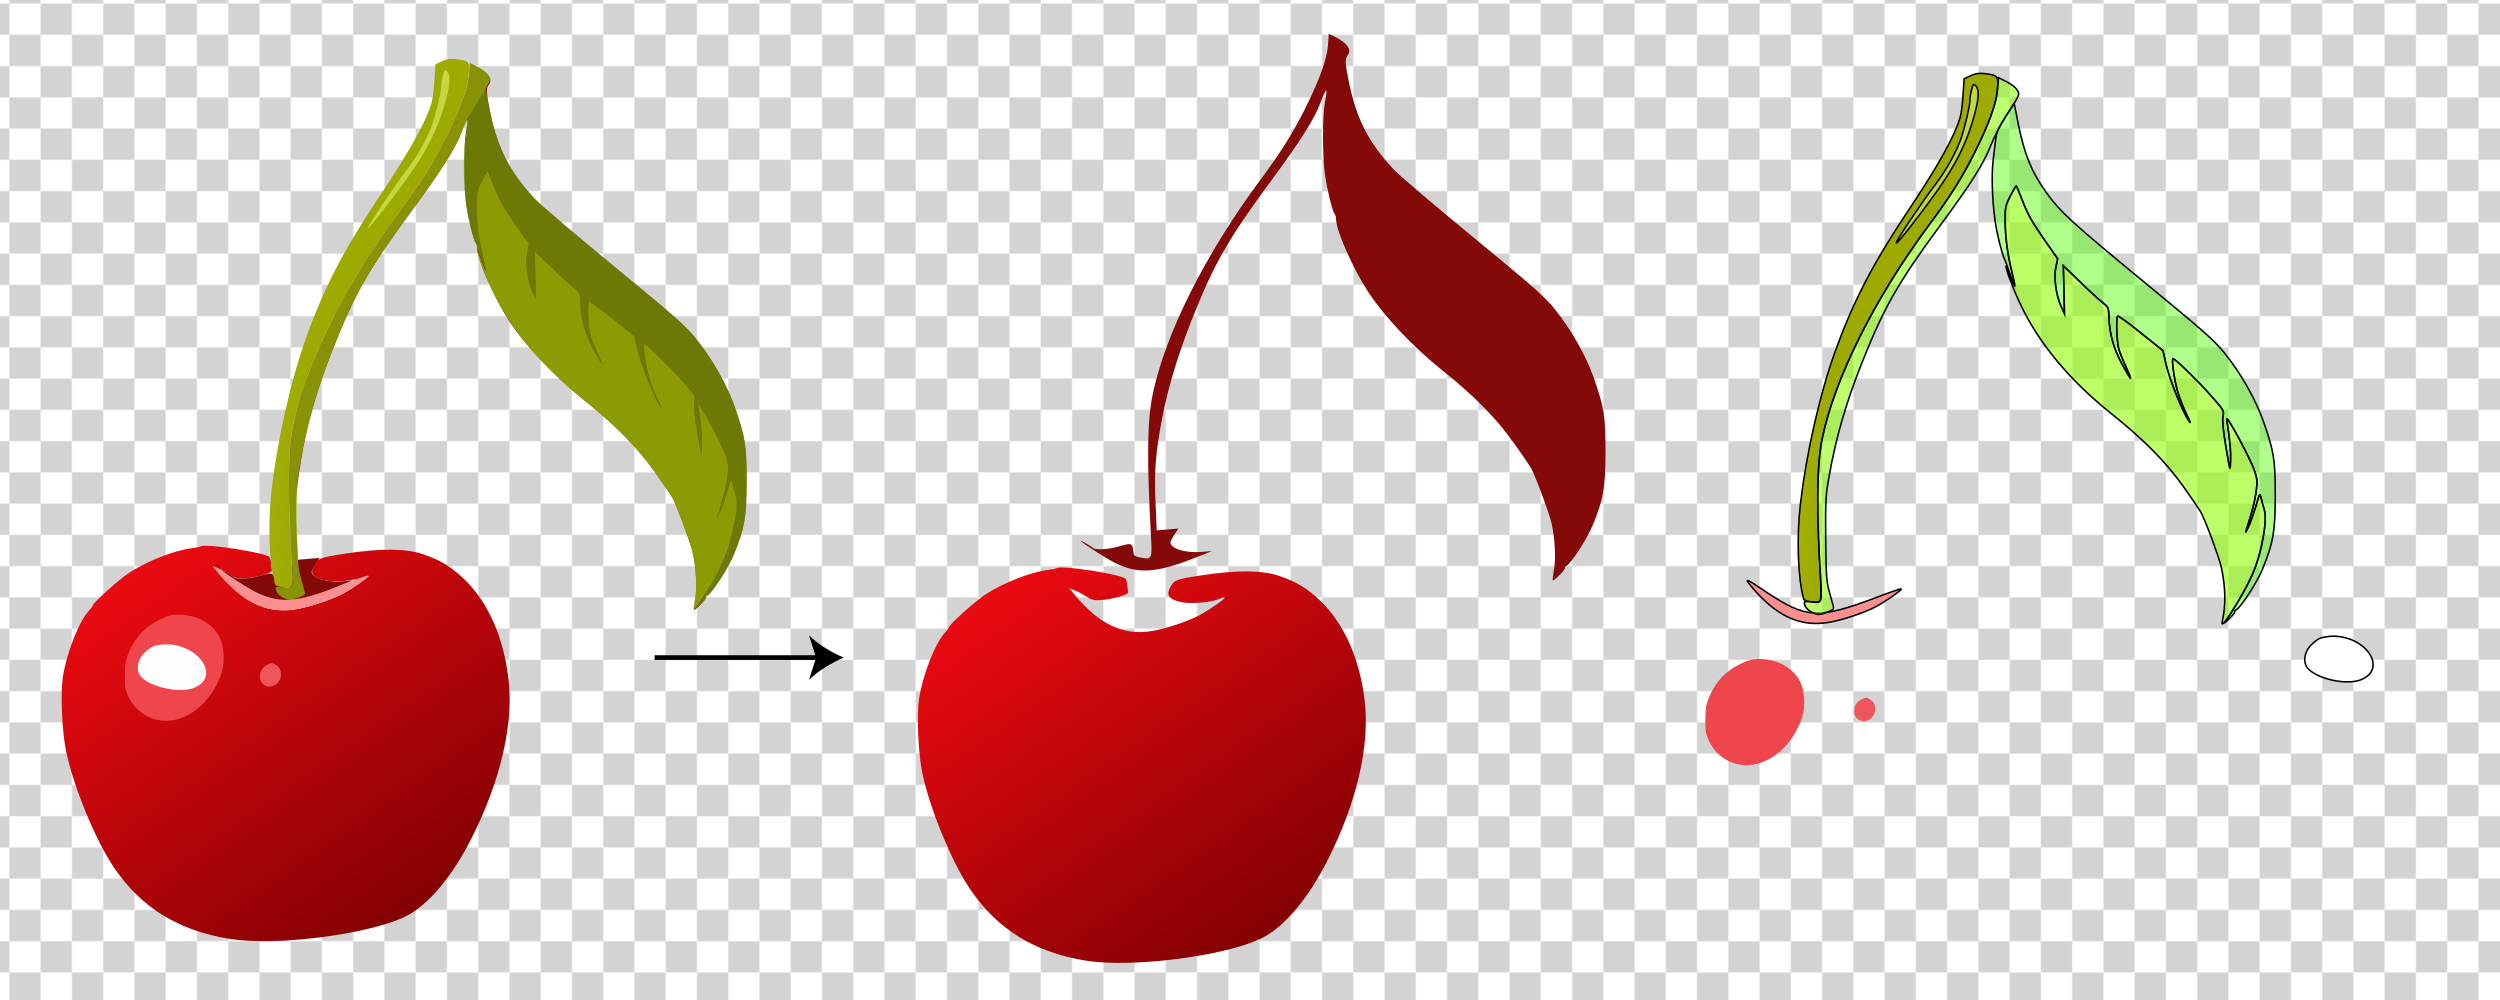 <?xml version="1.0" encoding="utf-8"?>
<!-- Generator: Adobe Illustrator 27.0.0, SVG Export Plug-In . SVG Version: 6.00 Build 0)  -->
<svg version="1.1" id="图层_1" xmlns="http://www.w3.org/2000/svg" xmlns:xlink="http://www.w3.org/1999/xlink" x="0px" y="0px"
	 viewBox="0 0 1599.8 640" style="enable-background:new 0 0 1599.8 640;" xml:space="preserve">
<style type="text/css">
	.st0{fill:none;}
	.st1{fill:#D3D3D3;}
	.st2{fill:url(#SVGID_1_);}
	.st3{fill:none;stroke:#000000;stroke-width:3;stroke-miterlimit:10;}
	.st4{fill:url(#SVGID_00000049900385611982382500000014103583735856214190_);}
	.st5{fill:url(#SVGID_00000060029734186396740830000017454217567056061609_);}
	.st6{fill:url(#SVGID_00000164490432393161541770000011926378488145111176_);}
	.st7{fill:url(#SVGID_00000005981280581908214290000007638966022567173013_);}
	.st8{fill:url(#SVGID_00000183938235447577767240000003499141716329509046_);}
	.st9{fill:url(#SVGID_00000096059632359102370140000009874726639470274490_);}
	.st10{fill:url(#SVGID_00000030448780851341905500000016693344551811517828_);}
	.st11{fill:url(#SVGID_00000075853318777921964200000014171934142433178771_);}
	.st12{fill:url(#SVGID_00000160166612761887645230000010095628572004388497_);}
	.st13{fill:url(#SVGID_00000123440229745567128830000013637495282066257065_);}
	.st14{fill:url(#SVGID_00000139273228146507742730000001026506673844605619_);}
	.st15{fill:url(#SVGID_00000153682345132272809140000016072438297703955356_);}
	.st16{fill:url(#SVGID_00000179648384879188714140000017975676707652843154_);}
	.st17{fill:url(#SVGID_00000109008067176357872680000008661827123516682667_);}
	.st18{fill:url(#SVGID_00000018221674642646332170000014215444545599881860_);stroke:#000000;stroke-miterlimit:10;}
	.st19{fill:url(#SVGID_00000109000129047208008430000003131169483270976684_);stroke:#000000;stroke-miterlimit:10;}
	.st20{fill:url(#SVGID_00000001645185448745050590000014730506065602455431_);stroke:#000000;stroke-miterlimit:10;}
	.st21{fill:url(#SVGID_00000108308280819693505940000011697624973212524466_);}
	.st22{fill:url(#SVGID_00000043415368209077017230000008871035766069064894_);stroke:#000000;stroke-miterlimit:10;}
	.st23{fill:url(#SVGID_00000061466035696647595680000001000489372381972631_);stroke:#000000;stroke-miterlimit:10;}
	.st24{fill:url(#SVGID_00000170957912658707341880000011365712507459827328_);stroke:#000000;stroke-miterlimit:10;}
	.st25{fill:url(#SVGID_00000080913396930612855030000002213309541941341876_);stroke:#000000;stroke-miterlimit:10;}
</style>
<pattern  y="640" width="40" height="40" patternUnits="userSpaceOnUse" id="a2ed1d96-aebd-4bf9-a4b3-645f1ac" viewBox="0 -40 40 40" style="overflow:visible;">
	<g>
		<rect y="-40" class="st0" width="40" height="40"/>
		<g>
			<rect y="-40" class="st0" width="40" height="40"/>
			<g>
				<rect y="-40" class="st0" width="40" height="40"/>
				<rect y="-40" class="st0" width="40" height="40"/>
				<rect y="-40" class="st1" width="20" height="20"/>
				<rect x="20" y="-20" class="st1" width="20" height="20"/>
			</g>
		</g>
	</g>
</pattern>
<g id="_图层_1">
	<pattern  id="SVGID_1_" xlink:href="#a2ed1d96-aebd-4bf9-a4b3-645f1ac" patternTransform="matrix(1 0 0 1 206 16502.24)">
	</pattern>
	<rect x="-0.1" class="st2" width="1600" height="640"/>
</g>
<g>
	<line class="st3" x1="418.9" y1="420.8" x2="524.2" y2="420.8"/>
	<path d="M539.9,420.8c-7.4,3.2-16.6,8.5-22.2,14.3l4.5-14.3l-4.5-14.3C523.3,412.3,532.5,417.7,539.9,420.8z"/>
</g>
<g id="_图层_1-2">
	
		<linearGradient id="SVGID_00000015350555959415251440000012820300314236914305_" gradientUnits="userSpaceOnUse" x1="-1019.78" y1="-1.61" x2="-1020.45" y2="-0.77" gradientTransform="matrix(286.66 0 0 -253.04 292615.406 167.044)">
		<stop  offset="0" style="stop-color:#820002"/>
		<stop  offset="1" style="stop-color:#EB0A11"/>
	</linearGradient>
	<path style="fill:url(#SVGID_00000015350555959415251440000012820300314236914305_);" d="M128.2,349.7c-0.2,0.3-2.6,0.7-5.4,1.1
		c-11,1.3-28.6,8.2-40.1,15.7c-6.4,4.2-23.4,19.4-23.4,21c0,0.4-1.1,1.9-2.4,3.3c-6.4,6.9-14.3,27-16.7,42.5
		c-1.6,10.5-0.5,34.9,2.1,47.5c4.8,22.9,19,57.3,30.8,74.6c17.4,25.5,40.9,40,73.7,45.4c29.2,4.8,88.5-2.7,112.4-14.2
		c14.4-6.9,30.1-25.5,42.6-50.3c18.7-37.2,26.9-72.9,23.6-101.8c-3.2-27-13.3-49.7-28.9-64.4c-8.2-7.7-14.8-11.7-25.7-15.4
		c-11-3.8-27.3-3.9-50-0.4c-17.1,2.6-17.9,3-20.6,9.3c-1.6,3.7,0.7,6.2,7.2,7.7c5.9,1.4,18.5,0.5,24.2-1.7c2.1-0.9,4-1.4,4.2-1.1
		c0.7,0.6-10.1,8.1-16.7,11.6c-8.2,4.2-23.4,9.1-31.8,10.1c-17.3,2.2-32-5-47.1-23l-4.1-4.9l3.7,1.6c2.1,0.8,5.6,2.7,7.8,4.1
		c3.5,2.2,4.8,2.5,10.1,2c3.4-0.3,8.5-1.3,11.4-2.3c4.6-1.5,5.3-2,4.8-3.8c-0.3-1.2-0.6-3-0.6-4.1s-0.4-2.5-0.8-3.2
		C170.7,353.7,130.4,347.5,128.2,349.7L128.2,349.7z"/>
	
		<linearGradient id="SVGID_00000120554016696257092770000008697740366037303169_" gradientUnits="userSpaceOnUse" x1="-1008.779" y1="-5.921" x2="-1007.778" y2="-5.921" gradientTransform="matrix(63.29 0 0 -67.94 63924.02 25.041)">
		<stop  offset="0" style="stop-color:#EE464C"/>
		<stop  offset="1" style="stop-color:#EE464C"/>
	</linearGradient>
	<path style="fill:url(#SVGID_00000120554016696257092770000008697740366037303169_);" d="M101.6,396.8
		c-8.6,4.3-14.4,10.4-18.6,19.3c-2.6,5.8-3,7.9-3.1,15.7c-0.1,7.9,0.2,9.7,2.7,14.7c6.1,12.4,20.5,17.9,33.6,12.9
		c11.6-4.4,21.2-15.2,25.6-28.9c2.3-6.8,1.6-17-1.3-22.8c-4.5-8.9-14.7-14.4-26.5-14.4C109.8,393.3,107,394.1,101.6,396.8
		L101.6,396.8z"/>
	
		<linearGradient id="SVGID_00000021088489529476666010000015625997800295082919_" gradientUnits="userSpaceOnUse" x1="-952.945" y1="-29.067" x2="-951.945" y2="-29.067" gradientTransform="matrix(13.56 0 0 -14.95 13086.171 -2.63)">
		<stop  offset="0" style="stop-color:#EE565B"/>
		<stop  offset="1" style="stop-color:#EE565B"/>
	</linearGradient>
	<path style="fill:url(#SVGID_00000021088489529476666010000015625997800295082919_);" d="M170.8,425.5c-3.1,1.8-4.4,4-4.5,7.4
		c0,7.3,9.1,8.9,12.6,2.3c1.8-3.5,1-7.4-1.9-9.4C174.5,424,173.5,424,170.8,425.5L170.8,425.5z"/>
	
		<linearGradient id="SVGID_00000041263683508665362810000010396893171903780523_" gradientUnits="userSpaceOnUse" x1="-1016.266" y1="-0.739" x2="-1016.646" y2="-0.679" gradientTransform="matrix(127.78 0 0 -338.41 130056.125 -59.893)">
		<stop  offset="0" style="stop-color:#9DAA00"/>
		<stop  offset="1" style="stop-color:#ABB819"/>
	</linearGradient>
	<path style="fill:url(#SVGID_00000041263683508665362810000010396893171903780523_);" d="M282.8,39.2l-4.1,1.9L278,51.4
		c-0.3,5.7-1.2,12.4-2,14.9c-3.6,12-14.2,31-33.6,60C220,159.8,207.4,184,196,215.8c-9.7,26.8-18.4,65-22.2,97.5
		c-2.5,21.3-1.6,47.6,2.1,60.7c0.5,1.8,9.4,2.9,10.5,1.2c0.6-0.8,0.7-6,0.4-11.9c-2.8-50.9-2.5-75.2,1-92
		c8-38.8,33.8-90.1,68.7-137.1c13.1-17.6,20.9-30,28.6-45.4c9.5-19,14.1-31.7,14.8-40.9c0.8-8.5,0.3-9.1-8.2-10.1
		C288.1,37.4,285.9,37.7,282.8,39.2L282.8,39.2z"/>
	
		<linearGradient id="SVGID_00000109728989881322717840000013545296437625353375_" gradientUnits="userSpaceOnUse" x1="-1005.661" y1="-3.786" x2="-1004.661" y2="-3.786" gradientTransform="matrix(52.52 0 0 -101.56 53050.48 -288.944)">
		<stop  offset="0" style="stop-color:#C5D740"/>
		<stop  offset="1" style="stop-color:#C5D740"/>
	</linearGradient>
	<path style="fill:url(#SVGID_00000109728989881322717840000013545296437625353375_);" d="M283.5,47.9c-0.6,2.2-1.1,5.2-1.1,6.9
		c0,3.5-3.1,16.7-5.5,24c-3.1,8.9-9.2,20.1-15.9,29c-8.9,11.5-26.9,38.5-25.8,38.5c0.5,0,4.5-4.6,8.9-10.3
		c25.2-32.3,33.8-46.9,40.3-68.7c3.7-12.4,4.2-19.2,1.8-21.6C284.7,44.1,284.5,44.3,283.5,47.9L283.5,47.9z"/>
	
		<linearGradient id="SVGID_00000037650166050762625340000015355861723546044316_" gradientUnits="userSpaceOnUse" x1="-1014.223" y1="-15.369" x2="-1013.223" y2="-15.369" gradientTransform="matrix(98.51 0 0 -27.51 100046.406 -45.941)">
		<stop  offset="0" style="stop-color:#FA8F8F"/>
		<stop  offset="1" style="stop-color:#FA8F8F"/>
	</linearGradient>
	<path style="fill:url(#SVGID_00000037650166050762625340000015355861723546044316_);" d="M140.1,367.1
		c15.2,18.1,29.9,25.3,47.2,23.1c8.4-1,23.6-5.9,31.8-10.1c6.5-3.5,17.4-11,16.7-11.6c-0.2-0.3-7.2,2.1-15.5,5.3
		c-37.7,14.2-45.1,13.8-70.9-3.4C136.1,361.5,135.1,361.1,140.1,367.1z"/>
	
		<linearGradient id="SVGID_00000072258853197811835970000002425199815779700864_" gradientUnits="userSpaceOnUse" x1="-1021.135" y1="-0.764" x2="-1020.134" y2="-0.764" gradientTransform="matrix(336.01 0 0 -349.84 343251.625 -51.857)">
		<stop  offset="0" style="stop-color:#840909"/>
		<stop  offset="1" style="stop-color:#840909"/>
	</linearGradient>
	<path style="fill:url(#SVGID_00000072258853197811835970000002425199815779700864_);" d="M300.1,47.9c-0.8,9.2-5.4,21.9-14.9,40.9
		c-7.7,15.4-15.5,27.8-28.6,45.4c-34.9,47-60.7,98.3-68.7,137.1c-3.5,16.8-3.8,41.1-1,92c0.7,12.9,0.3,13.7-6.2,12.4
		c-4.7-0.9-4.8-1-5.3-4.9c-0.6-4.6-1-4.7-10-2.1c-6,1.7-14,2.1-15.6,0.8c-1.4-1.4-9-5.6-7.9-4.5c2,2,16.2,11.1,21.3,13.7
		c15.2,7.7,26.8,7,52.7-3.3l10-4l-7,0.6c-10.1,0.8-19.5-2.2-19.5-6.2c0-0.7,1.2-2.9,2.6-5l2.5-3.8l-6.9,0.6l-7,0.6l-0.7-16.7
		c-0.9-18.8-0.3-28.8,2.6-46.3c3.7-22.7,10.3-45.8,20.4-71.4c14.4-36.3,23.2-51.8,51.4-90c18.3-24.8,27.3-39.1,31-49
		c1.8-4.8,3.5-8.4,3.8-8.1c0.3,0.3-0.1,3.6-0.8,7.3c-1.7,8.6-1.7,34.9,0,46.8c1.4,9.8,4.8,23.4,6.2,25c0.5,0.5,0.9,2.1,0.9,3.5
		c0,7.2,11.1,32.1,21.1,47.2c10,15,28,34.1,45.4,48.1c21.6,17.2,35.8,31.6,46.9,47.2c5.1,7.1,10.2,14.6,11.3,16.5
		c2.7,4.6,11.8,29.2,13.2,35.5c2.2,9.9,2.8,22.7,1.5,29.5c-0.6,3.6-1,6.7-0.8,6.9c0.7,0.7,8.4-7.1,7.9-8c-0.3-0.4,0.1-0.9,0.8-1.2
		c2.7-1,13.6-17.8,17-26.3c6.8-16.7,8-23.4,8.1-46.4c0-23.2-0.8-28.5-7.5-47.7c-5-14.2-14.4-30.8-24.6-43.5
		c-6.9-8.6-12.8-13.8-52.3-46.3c-24.5-20.1-47.4-39.6-50.9-43.3c-15.9-16.9-23.9-32.1-28.7-55.2c-2.7-13.2-2.9-15.8-0.9-18.3
		c2.5-3.4-0.4-7.6-7.6-11.3l-4.6-2.3L300.1,47.9L300.1,47.9z"/>
	
		<linearGradient id="SVGID_00000060029197547155632980000007692256406472859273_" gradientUnits="userSpaceOnUse" x1="-1016.975" y1="-0.776" x2="-1015.974" y2="-0.776" gradientTransform="matrix(137.2 0 0 -343.48 139707.25 -54.429)">
		<stop  offset="0" style="stop-color:#89FF03;stop-opacity:0.56"/>
		<stop  offset="1" style="stop-color:#89FF03;stop-opacity:0.56"/>
	</linearGradient>
	<path style="fill:url(#SVGID_00000060029197547155632980000007692256406472859273_);" d="M300.1,47.9c-0.8,9.2-5.4,21.9-14.9,40.9
		c-7.7,15.4-15.5,27.8-28.6,45.4c-34.9,47-60.7,98.3-68.7,137.1c-3.5,16.6-3.8,49.1-0.9,91.7c0.3,5,0.3,10.1-0.1,11.3
		c-0.6,2-1.2,2.2-5.6,1.6c-3.3-0.5-4.9-0.3-4.9,0.4c0,2.5,2.4,5.3,5.7,6.6c3.2,1.4,4,1.3,8.5-0.3c4.1-1.5,4.9-2.1,4.4-3.8
		c-0.3-1.1-1.5-5.4-2.6-9.5c-1.8-6.6-2.1-10.6-2.3-34c-0.2-23.7,0-27.9,2.1-39.4c4.3-24.5,10.7-46.8,20.7-72.1
		c14.4-36.3,23.2-51.8,51.3-90c19-25.7,26.8-38.1,31.4-49.7c2.5-6.4,6.7-14.2,11.1-20.8c3.8-5.8,7-11.3,6.9-12.4
		c-0.1-2.6-3-5.5-8.3-8.2l-4.6-2.3L300.1,47.9L300.1,47.9z"/>
	
		<linearGradient id="SVGID_00000178889505394894034320000016606709297771242639_" gradientUnits="userSpaceOnUse" x1="-1018.685" y1="-0.824" x2="-1017.685" y2="-0.824" gradientTransform="matrix(181.15 0 0 -332.47 184830.312 -50.704)">
		<stop  offset="0" style="stop-color:#51FF00;stop-opacity:0.46"/>
		<stop  offset="1" style="stop-color:#51FF00;stop-opacity:0.46"/>
	</linearGradient>
	<path style="fill:url(#SVGID_00000178889505394894034320000016606709297771242639_);" d="M305.2,65.3c-4.1,6.3-5.7,9.8-6.2,13.5
		c-0.3,2.7-1.1,9-1.7,14c-1.2,9.4-0.7,25.7,1.2,39.2c1,7.7,4.4,21.2,5.9,24.2c0.5,0.9,2.1,5.3,3.6,9.8c1.5,4.6,2.9,8.1,3.1,7.9
		s-0.5-3.9-1.6-8.2c-3-12.4-4.4-22.1-4.5-32.9c-0.1-9.6,0.1-10.4,3.3-16.8c1.9-3.7,3.6-6.5,3.8-6.3s2.1,4.8,4.2,10.2
		c2.8,7.4,6.1,13.3,13,23.2l9.2,13.2l-1.1,5.3c-1.5,6.5,0,17.8,3.3,25.1l2.2,4.8l-0.3-15.3l-0.4-15.4l10.4,10
		c5.6,5.6,12.1,11.5,14.4,13.3c3.9,3,4.1,3.4,4.3,8.9c0.3,11.1,2.9,20.6,8.4,30.7c2.8,5.2,5.3,9.3,5.5,9.1s-1.1-3.4-2.9-7.2
		c-1.7-3.7-3.8-8.8-4.5-11.2c-1.4-4.4-2-20.2-0.8-21.4c0.3-0.3,7,4.5,14.8,10.8l14.1,11.3l1.9,8.4c1.8,8.3,9,26.7,13.3,34.3
		c3.3,5.7,2.8,3.5-0.7-3.4c-1.6-3.3-3.9-9.2-5.1-13.3c-2.1-7.2-4-20.8-2.9-20.8c1.3,0,15.2,13.4,23.6,22.9c8.9,10,9.1,10.4,8.3,13.9
		c-0.5,2.5,0,8.4,1.9,19.6c2.7,16,2.7,16.1,3,9.1c0.3-6.1-0.2-11.7-2.4-26.5c-0.7-4.6,15.9,26.4,18.1,33.8c1.4,4.5,1.4,6.6,0.5,13
		c-1,6.6-2.1,10.9-6.5,24.7c-0.3,1.1,0.5-0.3,1.8-3c1.3-2.8,3.4-8.8,4.8-13.4c2.3-8.2,2.4-8.3,3.2-5c0.4,1.9,1.2,4.8,1.8,6.5
		c2.3,7.6-1,27.5-6.9,41.4c-3.3,7.8-14.1,26.6-18,31.5c-0.9,1.1,0.2,0.2,2.5-1.9c2.3-2.2,4-4.3,3.8-4.7c-0.3-0.4,0.1-0.9,0.8-1.2
		c2.7-1,13.6-17.8,17-26.3c6.8-16.7,8-23.4,8.1-46.4c0-23.2-0.8-28.5-7.5-47.7c-5-14.2-14.4-30.8-24.6-43.5
		c-6.9-8.6-12.8-13.8-52.3-46.3c-45.3-37.3-53.4-44.6-62.2-57c-9.4-13.2-13.8-23.9-17.8-43.5l-2.7-13.5L305.2,65.3L305.2,65.3z"/>
	
		<linearGradient id="SVGID_00000178884608341494867240000011159087673620520347_" gradientUnits="userSpaceOnUse" x1="-1018.207" y1="-1.055" x2="-1017.206" y2="-1.055" gradientTransform="matrix(166.39 0 0 -280.27 169724.328 -45.774)">
		<stop  offset="0" style="stop-color:#91FF00;stop-opacity:0.59"/>
		<stop  offset="1" style="stop-color:#91FF00;stop-opacity:0.59"/>
	</linearGradient>
	<path style="fill:url(#SVGID_00000178884608341494867240000011159087673620520347_);" d="M308.3,116c-3.2,6.4-3.4,7.2-3.3,16.8
		c0.1,10.8,1.5,20.5,4.5,32.9c1.1,4.3,1.8,8,1.6,8.2s-1.4-2.7-2.8-6.5c-1.3-3.9-2.5-6.8-2.7-6.6c-0.8,0.8,3.9,13.6,9.1,24.6
		c11.8,24.9,31.2,48.3,57.2,69.2c21.6,17.2,35.8,31.6,46.9,47.2c5.1,7.1,10.2,14.6,11.3,16.5c2.7,4.6,11.8,29.2,13.2,35.5
		c2.7,12.5,2.9,24.5,0.6,34.4c-1.1,4.4,2.1,0.5,9.3-11.3c9.1-15.1,12.9-24.1,15.8-37.4c2.6-12,3-18.7,1.5-23.6
		c-0.6-1.7-1.4-4.6-1.8-6.5c-0.8-3.3-0.9-3.2-3.2,5c-1.4,4.6-3.5,10.6-4.8,13.4c-1.3,2.7-2.1,4.1-1.8,3c4.4-13.8,5.5-18.1,6.5-24.7
		c0.9-6.4,0.9-8.5-0.5-13c-2.2-7.4-18.8-38.4-18.1-33.8c2.2,14.8,2.7,20.4,2.4,26.5c-0.3,7-0.3,6.9-3-9.1
		c-1.9-11.2-2.4-17.1-1.9-19.6c0.8-3.5,0.6-3.9-8.3-13.9c-8.4-9.5-22.3-22.9-23.6-22.9c-1.1,0,0.8,13.6,2.9,20.8
		c1.2,4.1,3.5,10,5.1,13.3c3.5,6.9,4,9.1,0.7,3.4c-4.3-7.6-11.5-26-13.3-34.3l-1.9-8.4l-14.1-11.3c-7.8-6.3-14.5-11.1-14.8-10.8
		c-1.2,1.2-0.6,17,0.8,21.4c0.7,2.4,2.8,7.5,4.5,11.2c1.8,3.8,3.1,7,2.9,7.2s-2.7-3.9-5.5-9.1c-5.5-10.1-8.1-19.6-8.4-30.7
		c-0.2-5.5-0.4-5.9-4.3-8.9c-2.3-1.8-8.8-7.7-14.4-13.3l-10.4-10l0.4,15.4l0.3,15.3l-2.2-4.8c-3.3-7.3-4.8-18.6-3.3-25.1l1.1-5.3
		l-9.2-13.2c-6.9-9.9-10.2-15.8-13-23.2c-2.1-5.4-4-10-4.2-10.2S310.2,112.3,308.3,116L308.3,116z"/>
	
		<linearGradient id="SVGID_00000154403197044241903660000001439281227373868427_" gradientUnits="userSpaceOnUse" x1="-1001.147" y1="-14.25" x2="-1001.857" y2="-15" gradientTransform="matrix(43.75 0 0 -29.25 43923.699 1.51)">
		<stop  offset="0" style="stop-color:#FFFFFF;stop-opacity:0.99"/>
		<stop  offset="1" style="stop-color:#FFFFFF"/>
	</linearGradient>
	<path style="fill:url(#SVGID_00000154403197044241903660000001439281227373868427_);" d="M97.8,413.7c-1.7,0.7-4.5,3-6.3,5
		c-3.9,4.5-4.5,10.9-1.2,14.4c6.3,6.7,24.4,10.6,33.5,7.2c17.7-6.7,4-28.1-17.9-28C103.1,412.4,99.4,413,97.8,413.7z"/>
</g>
<linearGradient id="SVGID_00000113342851409440655130000001564211697381156001_" gradientUnits="userSpaceOnUse" x1="-1017.869" y1="-1.665" x2="-1018.539" y2="-0.825" gradientTransform="matrix(286.66 0 0 -253.04 292615.406 167.044)">
	<stop  offset="0" style="stop-color:#820002"/>
	<stop  offset="1" style="stop-color:#EB0A11"/>
</linearGradient>
<path style="fill:url(#SVGID_00000113342851409440655130000001564211697381156001_);" d="M676.1,363.6c-0.2,0.3-2.6,0.7-5.4,1.1
	c-11,1.3-28.6,8.2-40.1,15.7c-6.4,4.2-23.4,19.4-23.4,21c0,0.4-1.1,1.9-2.4,3.3c-6.4,6.9-14.3,27-16.7,42.5
	c-1.6,10.5-0.5,34.9,2.1,47.5c4.8,22.9,19,57.3,30.8,74.6c17.4,25.5,40.9,40,73.7,45.4c29.2,4.8,88.5-2.7,112.4-14.2
	c14.4-6.9,30.1-25.5,42.6-50.3c18.7-37.2,26.9-72.9,23.6-101.8c-3.2-27-13.3-49.7-28.9-64.4c-8.2-7.7-14.8-11.7-25.7-15.4
	c-11-3.8-27.3-3.9-50-0.4c-17.1,2.6-17.9,3-20.6,9.3c-1.6,3.7,0.7,6.2,7.2,7.7c5.9,1.4,18.5,0.5,24.2-1.7c2.1-0.9,4-1.4,4.2-1.1
	c0.7,0.6-10.1,8.1-16.7,11.6c-8.2,4.2-23.4,9.1-31.8,10.1c-17.3,2.2-32-5-47.1-23l-4.1-4.9l3.7,1.6c2.1,0.8,5.6,2.7,7.8,4.1
	c3.5,2.2,4.8,2.5,10.1,2c3.4-0.3,8.5-1.3,11.4-2.3c4.6-1.5,5.3-2,4.8-3.8c-0.3-1.2-0.6-3-0.6-4.1s-0.4-2.5-0.8-3.2
	C718.6,367.6,678.3,361.4,676.1,363.6L676.1,363.6z"/>
<linearGradient id="SVGID_00000023996106463664282610000009108560490464934303_" gradientUnits="userSpaceOnUse" x1="-992.799" y1="-6.338" x2="-991.799" y2="-6.338" gradientTransform="matrix(63.29 0 0 -67.94 63924.02 25.041)">
	<stop  offset="0" style="stop-color:#EE464C"/>
	<stop  offset="1" style="stop-color:#EE464C"/>
</linearGradient>
<path style="fill:url(#SVGID_00000023996106463664282610000009108560490464934303_);" d="M1113,425.2c-8.6,4.3-14.4,10.4-18.6,19.3
	c-2.6,5.8-3,7.9-3.1,15.7c-0.1,7.9,0.2,9.7,2.7,14.7c6.1,12.4,20.5,17.9,33.6,12.9c11.6-4.4,21.2-15.2,25.6-28.9
	c2.3-6.8,1.6-17-1.3-22.8c-4.5-8.9-14.7-14.4-26.5-14.4C1121.2,421.7,1118.4,422.5,1113,425.2L1113,425.2z"/>
<linearGradient id="SVGID_00000013888464409912780390000014375630127857011382_" gradientUnits="userSpaceOnUse" x1="-877.714" y1="-30.546" x2="-876.715" y2="-30.546" gradientTransform="matrix(13.56 0 0 -14.95 13086.171 -2.63)">
	<stop  offset="0" style="stop-color:#EE565B"/>
	<stop  offset="1" style="stop-color:#EE565B"/>
</linearGradient>
<path style="fill:url(#SVGID_00000013888464409912780390000014375630127857011382_);" d="M1191,447.6c-3.1,1.8-4.4,4-4.5,7.4
	c0,7.3,9.1,8.9,12.6,2.3c1.8-3.5,1-7.4-1.9-9.4C1194.7,446.1,1193.7,446.1,1191,447.6L1191,447.6z"/>
<linearGradient id="SVGID_00000029042216209078312910000006260117514307827096_" gradientUnits="userSpaceOnUse" x1="-1008.611" y1="-0.767" x2="-1008.991" y2="-0.707" gradientTransform="matrix(127.78 0 0 -338.41 130056.125 -59.893)">
	<stop  offset="0" style="stop-color:#9DAA00"/>
	<stop  offset="1" style="stop-color:#ABB819"/>
</linearGradient>
<path style="fill:url(#SVGID_00000029042216209078312910000006260117514307827096_);stroke:#000000;stroke-miterlimit:10;" d="
	M1261,48.5l-4.1,1.9l-0.7,10.3c-0.3,5.7-1.2,12.4-2,14.9c-3.6,12-14.2,31-33.6,60c-22.3,33.5-34.9,57.7-46.3,89.5
	c-9.7,26.8-18.4,65-22.2,97.5c-2.5,21.3-1.6,47.6,2.1,60.7c0.5,1.8,9.4,2.9,10.5,1.2c0.6-0.8,0.7-6,0.4-11.9
	c-2.8-50.9-2.5-75.2,1-92c8-38.8,33.8-90.1,68.7-137.1c13.1-17.6,20.9-30,28.6-45.4c9.5-19,14.1-31.7,14.8-40.9
	c0.8-8.5,0.3-9.1-8.2-10.1C1266.3,46.7,1264.1,47,1261,48.5L1261,48.5z"/>
<linearGradient id="SVGID_00000034786479003555716030000011805306918782568592_" gradientUnits="userSpaceOnUse" x1="-987.036" y1="-3.877" x2="-986.036" y2="-3.877" gradientTransform="matrix(52.52 0 0 -101.56 53050.48 -288.944)">
	<stop  offset="0" style="stop-color:#C5D740"/>
	<stop  offset="1" style="stop-color:#C5D740"/>
</linearGradient>
<path style="fill:url(#SVGID_00000034786479003555716030000011805306918782568592_);stroke:#000000;stroke-miterlimit:10;" d="
	M1261.7,57.2c-0.6,2.2-1.1,5.2-1.1,6.9c0,3.5-3.1,16.7-5.5,24c-3.1,8.9-9.2,20.1-15.9,29c-8.9,11.5-26.9,38.5-25.8,38.5
	c0.5,0,4.5-4.6,8.9-10.3c25.2-32.3,33.8-46.9,40.3-68.7c3.7-12.4,4.2-19.2,1.8-21.6C1262.9,53.4,1262.7,53.6,1261.7,57.2
	L1261.7,57.2z"/>
<linearGradient id="SVGID_00000165233190671882127760000000942222821209531282_" gradientUnits="userSpaceOnUse" x1="-1004.267" y1="-15.672" x2="-1003.267" y2="-15.672" gradientTransform="matrix(98.51 0 0 -27.51 100046.406 -45.941)">
	<stop  offset="0" style="stop-color:#FA8F8F"/>
	<stop  offset="1" style="stop-color:#FA8F8F"/>
</linearGradient>
<path style="fill:url(#SVGID_00000165233190671882127760000000942222821209531282_);stroke:#000000;stroke-miterlimit:10;" d="
	M1120.9,375.5c15.2,18.1,29.9,25.3,47.2,23.1c8.4-1,23.6-5.9,31.8-10.1c6.5-3.5,17.4-11,16.7-11.6c-0.2-0.3-7.2,2.1-15.5,5.3
	c-37.7,14.2-45.1,13.8-70.9-3.4C1116.9,369.9,1115.9,369.5,1120.9,375.5z"/>
<linearGradient id="SVGID_00000022532935119679121720000010292331129120430488_" gradientUnits="userSpaceOnUse" x1="-1019.499" y1="-0.71" x2="-1018.498" y2="-0.71" gradientTransform="matrix(336.01 0 0 -349.84 343251.625 -51.857)">
	<stop  offset="0" style="stop-color:#840909"/>
	<stop  offset="1" style="stop-color:#840909"/>
</linearGradient>
<path style="fill:url(#SVGID_00000022532935119679121720000010292331129120430488_);" d="M849.8,29.1C849,38.3,844.4,51,834.9,70
	c-7.7,15.4-15.5,27.8-28.6,45.4c-34.9,47-60.7,98.3-68.7,137.1c-3.5,16.8-3.8,41.1-1,92c0.7,12.9,0.3,13.7-6.2,12.4
	c-4.7-0.9-4.8-1-5.3-4.9c-0.6-4.6-1-4.7-10-2.1c-6,1.7-14,2.1-15.6,0.8c-1.4-1.4-9-5.6-7.9-4.5c2,2,16.2,11.1,21.3,13.7
	c15.2,7.7,26.8,7,52.7-3.3l10-4l-7,0.6C758.4,354,749,351,749,347c0-0.7,1.2-2.9,2.6-5l2.5-3.8l-6.9,0.6l-7,0.6l-0.7-16.7
	c-0.9-18.8-0.3-28.8,2.6-46.3c3.7-22.7,10.3-45.8,20.4-71.4c14.4-36.3,23.2-51.8,51.4-90c18.3-24.8,27.3-39.1,31-49
	c1.8-4.8,3.5-8.4,3.8-8.1s-0.1,3.6-0.8,7.3c-1.7,8.6-1.7,34.9,0,46.8c1.4,9.8,4.8,23.4,6.2,25c0.5,0.5,0.9,2.1,0.9,3.5
	c0,7.2,11.1,32.1,21.1,47.2c10,15,28,34.1,45.4,48.1c21.6,17.2,35.8,31.6,46.9,47.2c5.1,7.1,10.2,14.6,11.3,16.5
	c2.7,4.6,11.8,29.2,13.2,35.5c2.2,9.9,2.8,22.7,1.5,29.5c-0.6,3.6-1,6.7-0.8,6.9c0.7,0.7,8.4-7.1,7.9-8c-0.3-0.4,0.1-0.9,0.8-1.2
	c2.7-1,13.6-17.8,17-26.3c6.8-16.7,8-23.4,8.1-46.4c0-23.2-0.8-28.5-7.5-47.7c-5-14.2-14.4-30.8-24.6-43.5
	c-6.9-8.6-12.8-13.8-52.3-46.3c-24.5-20.1-47.4-39.6-50.9-43.3c-15.9-16.9-23.9-32.1-28.7-55.2c-2.7-13.2-2.9-15.8-0.9-18.3
	c2.5-3.4-0.4-7.6-7.6-11.3l-4.6-2.3L849.8,29.1L849.8,29.1z"/>
<linearGradient id="SVGID_00000008864728703187255380000005921780692032762782_" gradientUnits="userSpaceOnUse" x1="-1009.845" y1="-0.803" x2="-1008.845" y2="-0.803" gradientTransform="matrix(137.2 0 0 -343.48 139707.25 -54.429)">
	<stop  offset="0" style="stop-color:#89FF03;stop-opacity:0.56"/>
	<stop  offset="1" style="stop-color:#89FF03;stop-opacity:0.56"/>
</linearGradient>
<path style="fill:url(#SVGID_00000008864728703187255380000005921780692032762782_);stroke:#000000;stroke-miterlimit:10;" d="
	M1278.3,57.2c-0.8,9.2-5.4,21.9-14.9,40.9c-7.7,15.4-15.5,27.8-28.6,45.4c-34.9,47-60.7,98.3-68.7,137.1
	c-3.5,16.6-3.8,49.1-0.9,91.7c0.3,5,0.3,10.1-0.1,11.3c-0.6,2-1.2,2.2-5.6,1.6c-3.3-0.5-4.9-0.3-4.9,0.4c0,2.5,2.4,5.3,5.7,6.6
	c3.2,1.4,4,1.3,8.5-0.3c4.1-1.5,4.9-2.1,4.4-3.8c-0.3-1.1-1.5-5.4-2.6-9.5c-1.8-6.6-2.1-10.6-2.3-34c-0.2-23.7,0-27.9,2.1-39.4
	c4.3-24.5,10.7-46.8,20.7-72.1c14.4-36.3,23.2-51.8,51.3-90c19-25.7,26.8-38.1,31.4-49.7c2.5-6.4,6.7-14.2,11.1-20.8
	c3.8-5.8,7-11.3,6.9-12.4c-0.1-2.6-3-5.5-8.3-8.2l-4.6-2.3L1278.3,57.2L1278.3,57.2z"/>
<linearGradient id="SVGID_00000011745480010348031970000016687471408048528830_" gradientUnits="userSpaceOnUse" x1="-1013.285" y1="-0.851" x2="-1012.285" y2="-0.851" gradientTransform="matrix(181.15 0 0 -332.47 184830.312 -50.704)">
	<stop  offset="0" style="stop-color:#51FF00;stop-opacity:0.46"/>
	<stop  offset="1" style="stop-color:#51FF00;stop-opacity:0.46"/>
</linearGradient>
<path style="fill:url(#SVGID_00000011745480010348031970000016687471408048528830_);stroke:#000000;stroke-miterlimit:10;" d="
	M1283.4,74.6c-4.1,6.3-5.7,9.8-6.2,13.5c-0.3,2.7-1.1,9-1.7,14c-1.2,9.4-0.7,25.7,1.2,39.2c1,7.7,4.4,21.2,5.9,24.2
	c0.5,0.9,2.1,5.3,3.6,9.8c1.5,4.6,2.9,8.1,3.1,7.9c0.2-0.2-0.5-3.9-1.6-8.2c-3-12.4-4.4-22.1-4.5-32.9c-0.1-9.6,0.1-10.4,3.3-16.8
	c1.9-3.7,3.6-6.5,3.8-6.3c0.2,0.2,2.1,4.8,4.2,10.2c2.8,7.4,6.1,13.3,13,23.2l9.2,13.2l-1.1,5.3c-1.5,6.5,0,17.8,3.3,25.1l2.2,4.8
	l-0.3-15.3l-0.4-15.4l10.4,10c5.6,5.6,12.1,11.5,14.4,13.3c3.9,3,4.1,3.4,4.3,8.9c0.3,11.1,2.9,20.6,8.4,30.7
	c2.8,5.2,5.3,9.3,5.5,9.1c0.2-0.2-1.1-3.4-2.9-7.2c-1.7-3.7-3.8-8.8-4.5-11.2c-1.4-4.4-2-20.2-0.8-21.4c0.3-0.3,7,4.5,14.8,10.8
	l14.1,11.3l1.9,8.4c1.8,8.3,9,26.7,13.3,34.3c3.3,5.7,2.8,3.5-0.7-3.4c-1.6-3.3-3.9-9.2-5.1-13.3c-2.1-7.2-4-20.8-2.9-20.8
	c1.3,0,15.2,13.4,23.6,22.9c8.9,10,9.1,10.4,8.3,13.9c-0.5,2.5,0,8.4,1.9,19.6c2.7,16,2.7,16.1,3,9.1c0.3-6.1-0.2-11.7-2.4-26.5
	c-0.7-4.6,15.9,26.4,18.1,33.8c1.4,4.5,1.4,6.6,0.5,13c-1,6.6-2.1,10.9-6.5,24.7c-0.3,1.1,0.5-0.3,1.8-3c1.3-2.8,3.4-8.8,4.8-13.4
	c2.3-8.2,2.4-8.3,3.2-5c0.4,1.9,1.2,4.8,1.8,6.5c2.3,7.6-1,27.5-6.9,41.4c-3.3,7.8-14.1,26.6-18,31.5c-0.9,1.1,0.2,0.2,2.5-1.9
	c2.3-2.2,4-4.3,3.8-4.7c-0.3-0.4,0.1-0.9,0.8-1.2c2.7-1,13.6-17.8,17-26.3c6.8-16.7,8-23.4,8.1-46.4c0-23.2-0.8-28.5-7.5-47.7
	c-5-14.2-14.4-30.8-24.6-43.5c-6.9-8.6-12.8-13.8-52.3-46.3c-45.3-37.3-53.4-44.6-62.2-57c-9.4-13.2-13.8-23.9-17.8-43.5l-2.7-13.5
	L1283.4,74.6L1283.4,74.6z"/>
<linearGradient id="SVGID_00000024722738381003538460000016801609065597166774_" gradientUnits="userSpaceOnUse" x1="-1012.328" y1="-1.088" x2="-1011.327" y2="-1.088" gradientTransform="matrix(166.39 0 0 -280.27 169724.328 -45.774)">
	<stop  offset="0" style="stop-color:#91FF00;stop-opacity:0.59"/>
	<stop  offset="1" style="stop-color:#91FF00;stop-opacity:0.59"/>
</linearGradient>
<path style="fill:url(#SVGID_00000024722738381003538460000016801609065597166774_);stroke:#000000;stroke-miterlimit:10;" d="
	M1286.5,125.3c-3.2,6.4-3.4,7.2-3.3,16.8c0.1,10.8,1.5,20.5,4.5,32.9c1.1,4.3,1.8,8,1.6,8.2c-0.2,0.2-1.4-2.7-2.8-6.5
	c-1.3-3.9-2.5-6.8-2.7-6.6c-0.8,0.8,3.9,13.6,9.1,24.6c11.8,24.9,31.2,48.3,57.2,69.2c21.6,17.2,35.8,31.6,46.9,47.2
	c5.1,7.1,10.2,14.6,11.3,16.5c2.7,4.6,11.8,29.2,13.2,35.5c2.7,12.5,2.9,24.5,0.6,34.4c-1.1,4.4,2.1,0.5,9.3-11.3
	c9.1-15.1,12.9-24.1,15.8-37.4c2.6-12,3-18.7,1.5-23.6c-0.6-1.7-1.4-4.6-1.8-6.5c-0.8-3.3-0.9-3.2-3.2,5c-1.4,4.6-3.5,10.6-4.8,13.4
	c-1.3,2.7-2.1,4.1-1.8,3c4.4-13.8,5.5-18.1,6.5-24.7c0.9-6.4,0.9-8.5-0.5-13c-2.2-7.4-18.8-38.4-18.1-33.8
	c2.2,14.8,2.7,20.4,2.4,26.5c-0.3,7-0.3,6.9-3-9.1c-1.9-11.2-2.4-17.1-1.9-19.6c0.8-3.5,0.6-3.9-8.3-13.9
	c-8.4-9.5-22.3-22.9-23.6-22.9c-1.1,0,0.8,13.6,2.9,20.8c1.2,4.1,3.5,10,5.1,13.3c3.5,6.9,4,9.1,0.7,3.4c-4.3-7.6-11.5-26-13.3-34.3
	l-1.9-8.4l-14.1-11.3c-7.8-6.3-14.5-11.1-14.8-10.8c-1.2,1.2-0.6,17,0.8,21.4c0.7,2.4,2.8,7.5,4.5,11.2c1.8,3.8,3.1,7,2.9,7.2
	c-0.2,0.2-2.7-3.9-5.5-9.1c-5.5-10.1-8.1-19.6-8.4-30.7c-0.2-5.5-0.4-5.9-4.3-8.9c-2.3-1.8-8.8-7.7-14.4-13.3l-10.4-10l0.4,15.4
	l0.3,15.3l-2.2-4.8c-3.3-7.3-4.8-18.6-3.3-25.1l1.1-5.3l-9.2-13.2c-6.9-9.9-10.2-15.8-13-23.2c-2.1-5.4-4-10-4.2-10.2
	S1288.4,121.6,1286.5,125.3L1286.5,125.3z"/>
<linearGradient id="SVGID_00000134953167807478853800000004903637294685453443_" gradientUnits="userSpaceOnUse" x1="-969.452" y1="-14.07" x2="-970.163" y2="-14.82" gradientTransform="matrix(43.75 0 0 -29.25 43923.699 1.51)">
	<stop  offset="0" style="stop-color:#FFFFFF;stop-opacity:0.99"/>
	<stop  offset="1" style="stop-color:#FFFFFF"/>
</linearGradient>
<path style="fill:url(#SVGID_00000134953167807478853800000004903637294685453443_);stroke:#000000;stroke-miterlimit:10;" d="
	M1484.5,408.5c-1.7,0.7-4.5,3-6.3,5c-3.9,4.5-4.5,10.9-1.2,14.4c6.3,6.7,24.4,10.6,33.5,7.2c17.7-6.7,4-28.1-17.9-28
	C1489.8,407.2,1486.1,407.8,1484.5,408.5z"/>
</svg>
